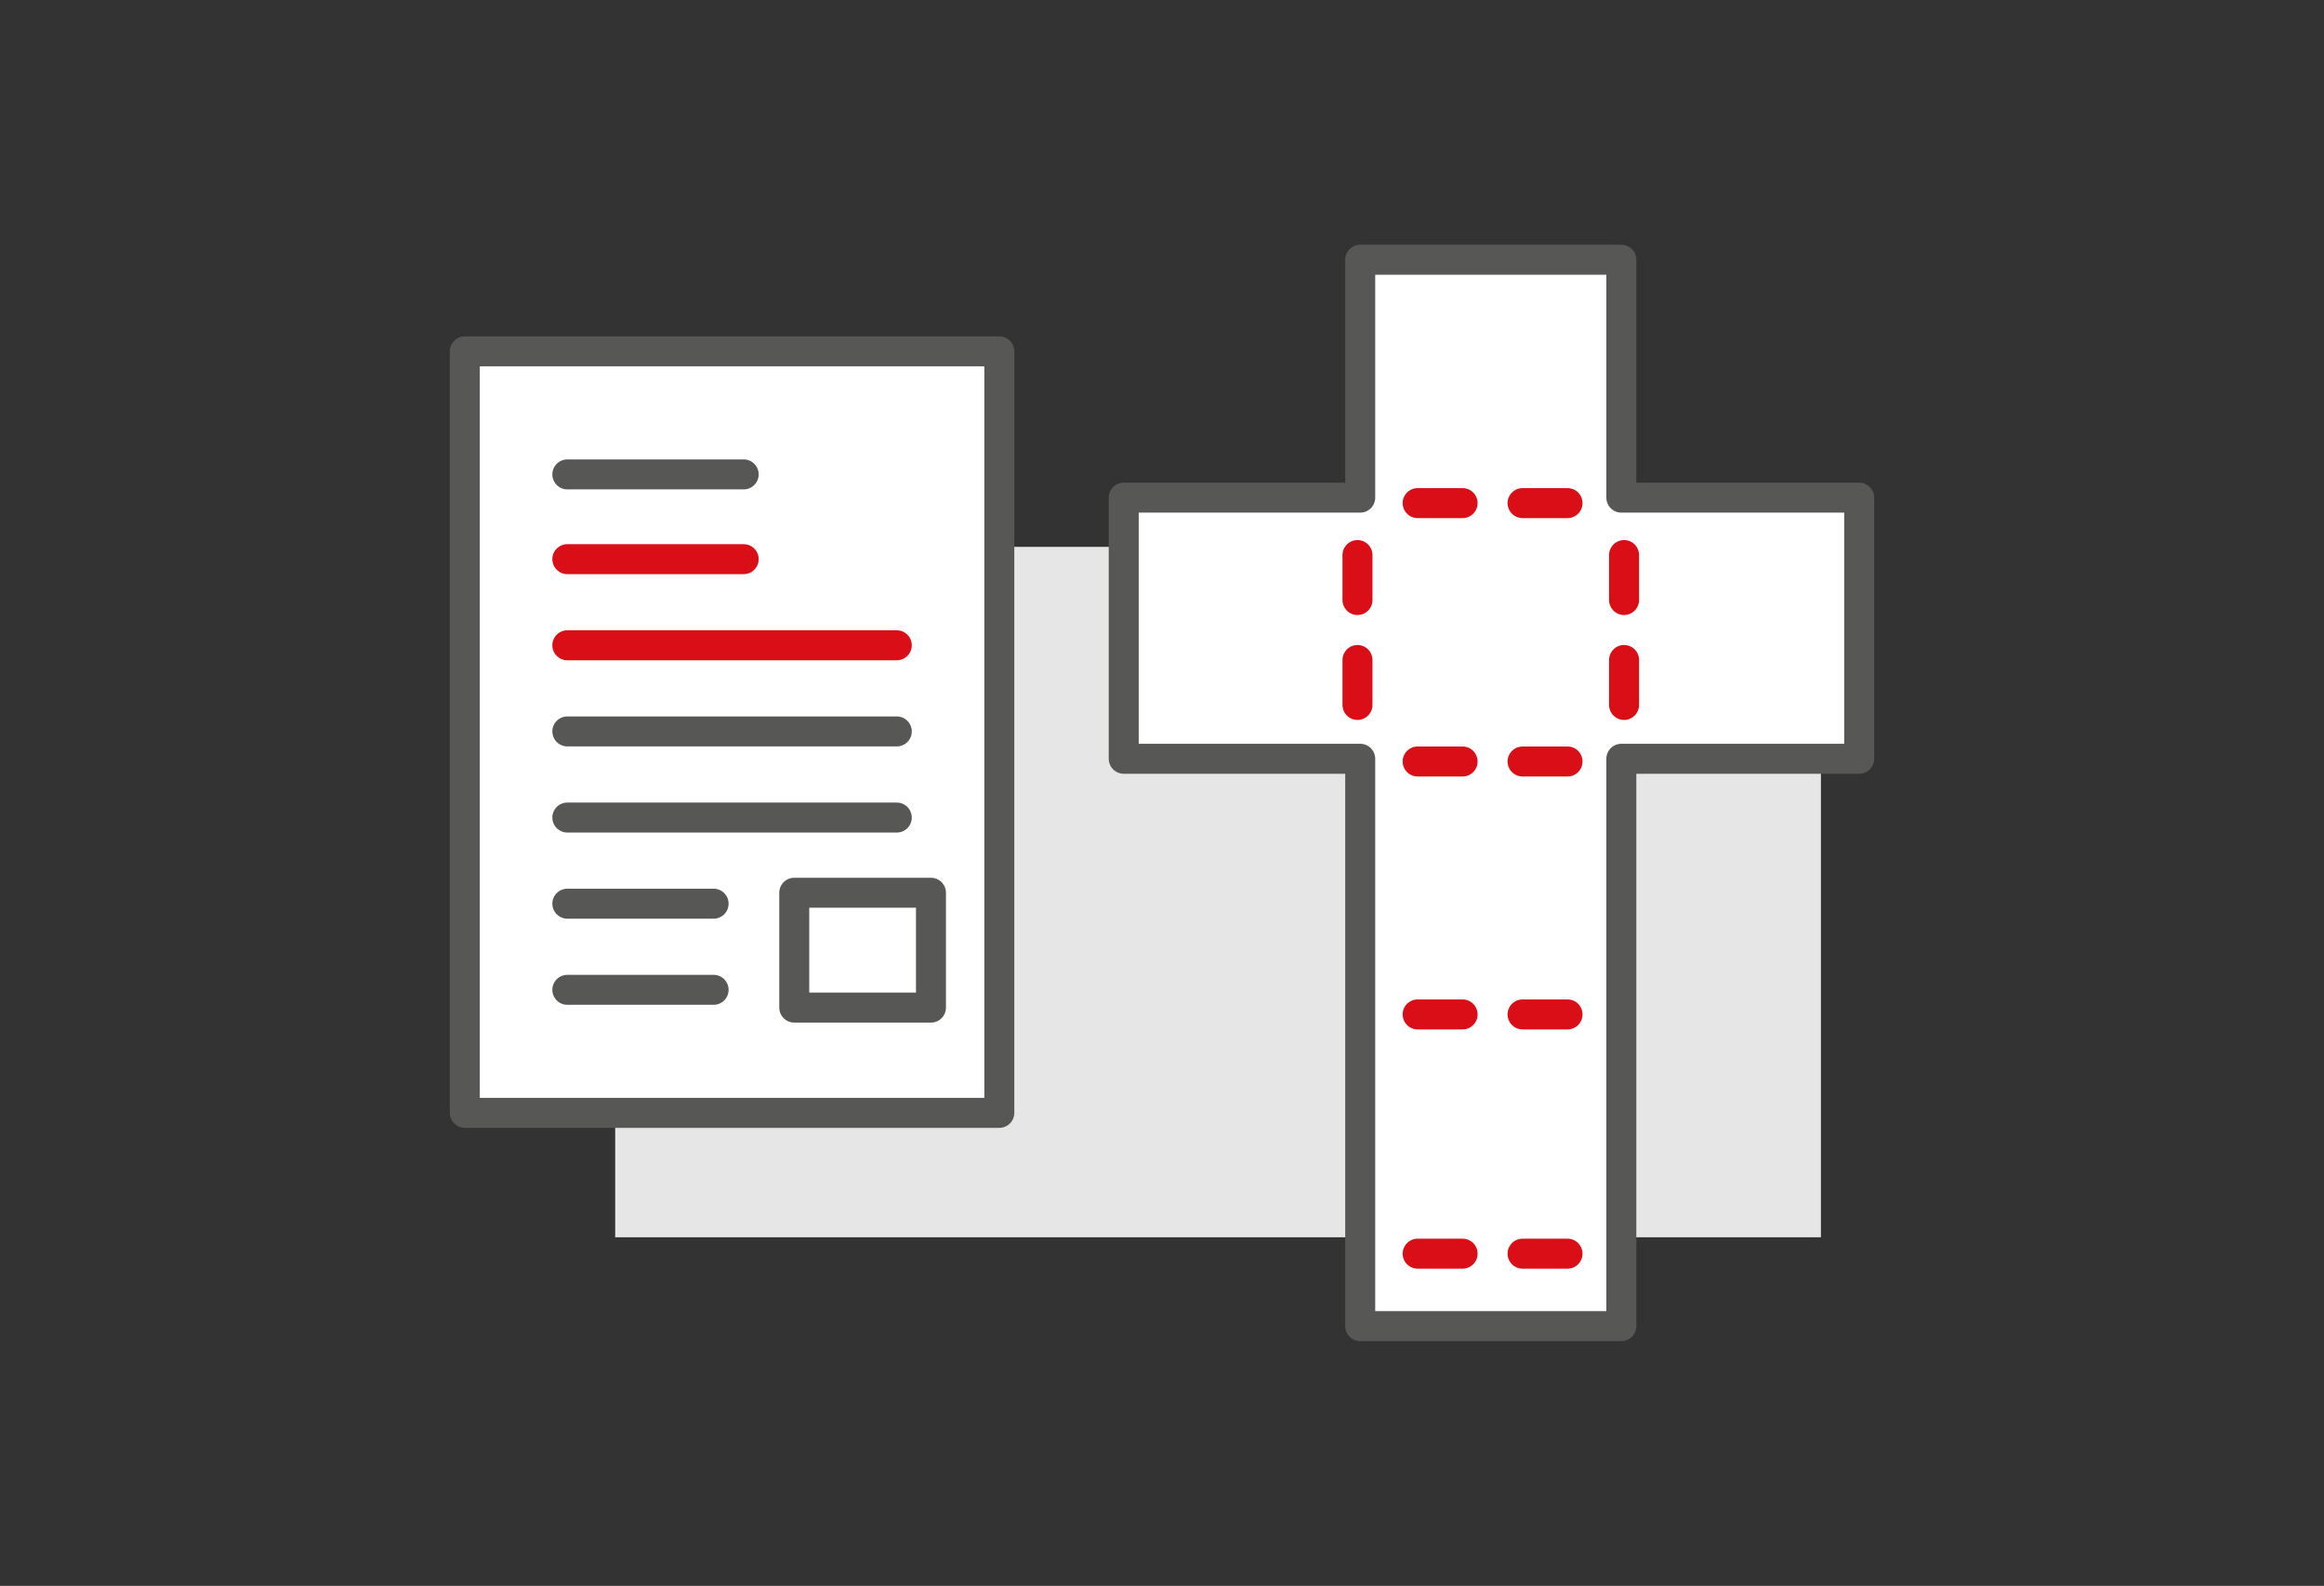 <svg id="Guide" xmlns="http://www.w3.org/2000/svg" viewBox="0 0 170 116"><rect x="0" y="0" width="170" height="116" fill="#333333" stroke="none"/><style>.st0{fill:#e6e6e6}.st1,.st2,.st3,.st4{stroke-width:2.193;stroke-linecap:round;stroke-linejoin:round;stroke-miterlimit:10}.st1{stroke:#575756;fill:#fff}.st2,.st3,.st4{fill:none}.st2{stroke-dasharray:3.289,4.386;stroke:#da0e16}.st3,.st4{stroke:#575756}.st4{stroke:#da0e16}</style><path class="st0" d="M45 40h88.2v50.5H45z"/><path class="st1" d="M136 36.4h-17.4V19H99.5v17.4H82.2v19.1h17.3V97h19.1V55.5H136z"/><path class="st2" d="M103.7 74.2h15.1M103.7 55.7h12.4M103.7 36.8h13.1M118.8 40.6v15.1M99.3 40.6v15.1M103.7 91.7h15.1"/><g><path class="st1" d="M34 25.7h39.1v55.7H34z"/><path class="st3" d="M41.5 59.8h24.1M41.5 66.1h10.7M41.5 72.4h10.7M41.5 53.5h24.1"/><path class="st4" d="M41.5 47.2h24.1M41.5 40.9h12.9"/><path class="st3" d="M41.5 34.7h12.9M58.1 65.3h10v8.4h-10z"/></g></svg>